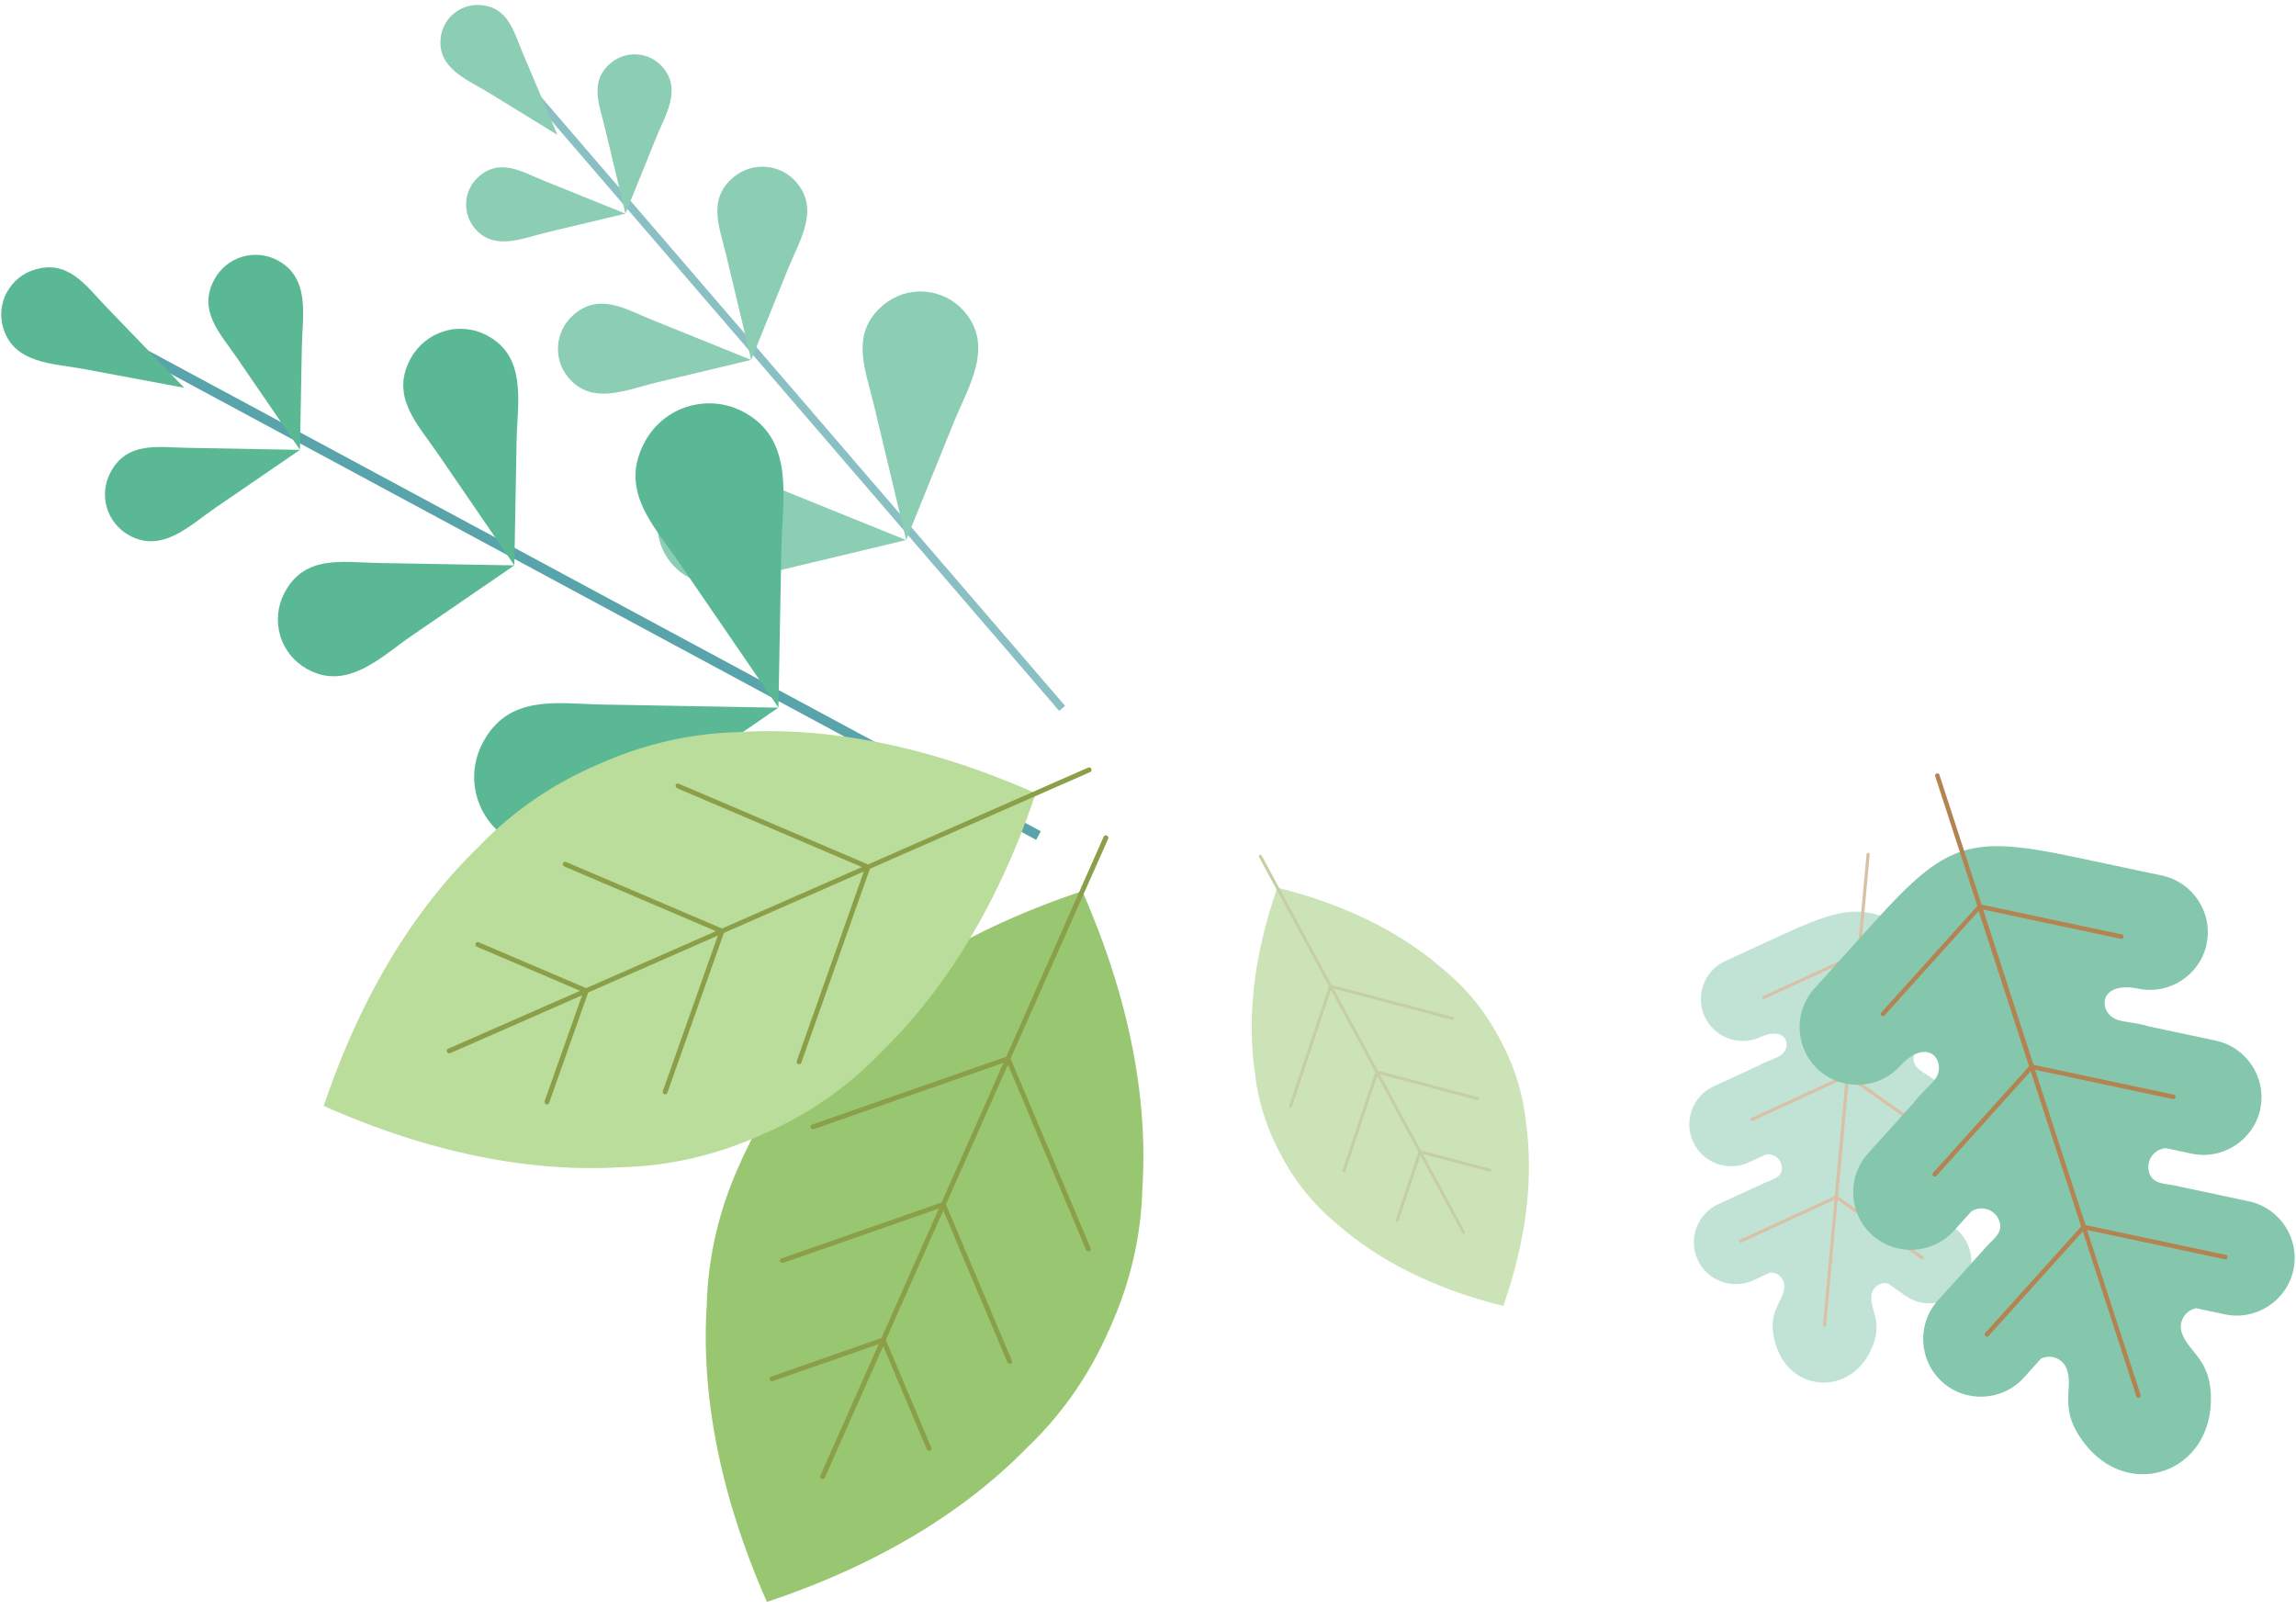 <?xml version="1.0" encoding="UTF-8"?>
<svg width="254px" height="178px" viewBox="0 0 254 178" version="1.1" xmlns="http://www.w3.org/2000/svg" xmlns:xlink="http://www.w3.org/1999/xlink">
    <!-- Generator: Sketch 53.2 (72643) - https://sketchapp.com -->
    <title>polaroid-leaves-base</title>
    <desc>Created with Sketch.</desc>
    <g id="Page-1" stroke="none" stroke-width="1" fill="none" fill-rule="evenodd">
        <g id="polaroid-leaves-base">
            <g id="Group" transform="translate(0, 28)">
                <polygon id="Path" fill="#59A4AA" fill-rule="nonzero" points="7.327 5.9 6.814 6.853 114.625 64.912 115.138 63.959"></polygon>
                <path d="M31,42.326 C31.487,43.949 32.564,45.224 33.934,45.991 C38.404,48.51 42.13,44.677 45.54,42.335 L56.901,34.548 L48.388,22.114 C46.169,18.882 43.09,15.816 45.475,11.579 C46.249,10.212 47.524,9.134 49.14,8.643 C50.763,8.155 52.42,8.353 53.814,9.075 C58.378,11.421 57.228,16.641 57.149,20.777 L56.901,34.548 L41.834,34.283 C37.914,34.21 33.66,33.327 31.436,37.65 C30.72,39.049 30.521,40.707 31,42.326 L31,42.326 Z M76.138,16.966 C78.22,16.341 80.364,16.594 82.147,17.517 C88.017,20.537 86.54,27.253 86.444,32.572 L86.116,50.291 L66.73,49.944 C61.69,49.859 56.209,48.71 53.352,54.278 C52.431,56.074 52.174,58.207 52.798,60.29 C53.429,62.376 54.817,64.015 56.572,65.007 C62.325,68.246 67.119,63.317 71.507,60.309 L86.12,50.283 L75.161,34.288 C72.316,30.127 68.34,26.184 71.416,20.733 C72.409,18.977 74.049,17.587 76.131,16.962 L76.138,16.966 Z M0.755,4.331 C0.092,5.561 -0.02,6.937 0.327,8.175 C1.463,12.252 5.867,12.192 9.22,12.814 L20.38,14.899 L11.759,5.957 C9.519,3.633 7.552,0.63 3.736,1.862 C2.508,2.261 1.421,3.112 0.762,4.335 L0.755,4.331 Z M11.829,28.181 C11.43,26.848 11.598,25.474 12.187,24.327 C14.023,20.762 17.531,21.496 20.76,21.545 L33.186,21.768 L33.389,10.413 C33.449,7.009 34.398,2.703 30.638,0.763 C29.492,0.174 28.118,0.007 26.786,0.407 C25.454,0.807 24.399,1.703 23.765,2.827 C21.799,6.322 24.339,8.854 26.161,11.516 L33.186,21.768 L23.818,28.187 C21.008,30.11 17.936,33.272 14.247,31.201 C13.124,30.568 12.228,29.513 11.829,28.181 L11.829,28.181 Z" id="Shape" fill="#5AB994"></path>
            </g>
            <g id="Group" opacity="0.7" transform="translate(48, 0)">
                <polygon id="Path" fill="#59A4AA" fill-rule="nonzero" points="6.566 4.562 5.916 5.122 69.178 78.648 69.828 78.089"></polygon>
                <path d="M13.739,38.218 C13.638,39.557 14.073,40.806 14.87,41.761 C17.46,44.893 21.303,43.114 24.489,42.35 L35.102,39.815 L32.333,28.203 C31.609,25.183 30.202,22.042 33.168,19.586 C34.128,18.794 35.377,18.358 36.711,18.453 C38.05,18.553 39.22,19.17 40.045,20.1 C42.755,23.129 40.424,26.663 39.192,29.7 L35.102,39.815 L24.033,35.344 C21.155,34.177 18.259,32.318 15.388,34.883 C14.462,35.715 13.844,36.885 13.739,38.218 L13.739,38.218 Z M54.317,32.269 C56.034,32.398 57.547,33.193 58.604,34.381 C62.089,38.281 59.091,42.828 57.511,46.735 L52.242,59.746 L38.002,53.989 C34.299,52.496 30.572,50.092 26.878,53.399 C25.689,54.466 24.893,55.971 24.764,57.688 C24.638,59.41 25.2,61.016 26.216,62.248 C29.552,66.275 34.496,63.99 38.594,63.01 L52.247,59.742 L48.679,44.803 C47.756,40.918 45.935,36.874 49.756,33.715 C50.989,32.698 52.595,32.136 54.312,32.264 L54.317,32.269 Z M2.151,1.537 C1.312,2.259 0.838,3.245 0.743,4.259 C0.427,7.596 3.701,8.801 6.004,10.213 L13.666,14.921 L9.827,5.861 C8.83,3.508 8.227,0.729 5.056,0.557 C4.034,0.503 2.989,0.825 2.155,1.542 L2.151,1.537 Z M3.574,22.317 C3.657,21.219 4.171,20.25 4.932,19.569 C7.301,17.453 9.687,18.991 12.062,19.944 L21.188,23.634 L24.56,15.294 C25.57,12.793 27.493,9.878 25.264,7.377 C24.583,6.616 23.614,6.103 22.516,6.021 C21.417,5.938 20.382,6.302 19.595,6.953 C17.149,8.98 18.309,11.573 18.902,14.059 L21.188,23.634 L12.439,25.723 C9.815,26.349 6.646,27.815 4.505,25.237 C3.854,24.45 3.491,23.416 3.574,22.317 L3.574,22.317 Z" id="Shape" fill="#5AB994"></path>
            </g>
            <g id="Group" transform="translate(78, 92)">
                <path d="M12.938,23.679 C9.132,27.296 6.03,31.723 3.816,36.825 C1.508,41.886 0.315,47.153 0.186,52.402 C-0.436,62.09 1.536,73.173 6.84,85.22 C19.328,81.061 28.862,75.089 35.639,68.132 C39.445,64.514 42.547,60.088 44.753,54.989 C47.062,49.928 48.255,44.661 48.381,39.405 C49.002,29.717 47.031,18.633 41.727,6.586 C29.238,10.745 19.704,16.718 12.927,23.675 L12.938,23.679 Z" id="Path" fill="#99C771"></path>
                <path d="M20.004,56.248 L25.036,68.168 C25.09,68.309 25.031,68.457 24.887,68.503 C24.747,68.558 24.585,68.486 24.531,68.345 L19.706,56.918 L13.243,71.485 C13.185,71.615 13.029,71.675 12.889,71.613 C12.748,71.55 12.68,71.397 12.746,71.265 L19.209,56.697 L7.5,60.788 C7.359,60.842 7.197,60.771 7.143,60.63 C7.089,60.49 7.148,60.341 7.292,60.295 L19.507,56.027 L25.865,41.698 L8.652,47.712 C8.511,47.766 8.349,47.695 8.295,47.554 C8.241,47.414 8.3,47.265 8.444,47.219 L26.162,41.028 L33.019,25.575 L12.04,32.906 C11.899,32.96 11.737,32.888 11.683,32.748 C11.629,32.607 11.688,32.459 11.832,32.413 L33.324,24.902 L44.096,0.567 C44.153,0.437 44.309,0.377 44.45,0.439 C44.59,0.502 44.658,0.655 44.593,0.787 L33.799,25.113 L42.652,46.088 C42.706,46.228 42.647,46.377 42.503,46.423 C42.363,46.477 42.201,46.405 42.147,46.265 L33.505,25.791 L26.648,41.244 L33.947,58.535 C34.001,58.676 33.942,58.824 33.798,58.87 C33.658,58.924 33.496,58.852 33.442,58.712 L26.351,41.914 L19.993,56.243 L20.004,56.248 Z" id="Path" fill="#8B9F48" fill-rule="nonzero"></path>
            </g>
            <g id="Group" opacity="0.5" transform="translate(138, 94)">
                <path d="M0.811,24.52 C1.138,27.714 2.12,30.87 3.761,33.85 C5.347,36.859 7.449,39.406 9.941,41.431 C14.396,45.354 20.496,48.544 28.309,50.483 C30.966,42.885 31.641,36.038 30.809,30.158 C30.482,26.964 29.5,23.808 27.857,20.833 C26.272,17.824 24.169,15.277 21.673,13.251 C17.218,9.327 11.117,6.137 3.305,4.199 C0.648,11.796 -0.027,18.643 0.805,24.524 L0.811,24.52 Z" id="Path" fill="#99C771"></path>
                <path d="M19.212,33.28 L26.861,35.302 C26.949,35.329 26.999,35.413 26.968,35.499 C26.941,35.588 26.846,35.639 26.758,35.613 L19.425,33.674 L24.056,42.249 C24.098,42.325 24.068,42.423 23.986,42.468 C23.903,42.512 23.804,42.488 23.764,42.407 L19.132,33.832 L16.733,41.028 C16.707,41.116 16.611,41.168 16.523,41.141 C16.435,41.115 16.385,41.031 16.417,40.944 L18.919,33.438 L14.363,25.003 L10.837,35.581 C10.81,35.669 10.715,35.721 10.627,35.694 C10.539,35.668 10.489,35.584 10.52,35.497 L14.15,24.609 L9.237,15.513 L4.939,28.405 C4.913,28.493 4.817,28.545 4.729,28.518 C4.641,28.492 4.592,28.408 4.623,28.321 L9.025,15.113 L1.278,0.802 C1.237,0.725 1.266,0.627 1.349,0.583 C1.431,0.538 1.531,0.562 1.571,0.644 L9.305,14.962 L22.764,18.522 C22.853,18.548 22.902,18.632 22.871,18.719 C22.845,18.807 22.749,18.859 22.661,18.832 L9.523,15.358 L14.436,24.454 L25.532,27.388 C25.62,27.415 25.67,27.499 25.639,27.585 C25.612,27.674 25.517,27.725 25.429,27.699 L14.649,24.849 L19.205,33.283 L19.212,33.28 Z" id="Path" fill="#8B9F48" fill-rule="nonzero"></path>
            </g>
            <g id="Group" transform="translate(35, 80)">
                <path d="M46.793,0.992 C41.544,1.1 36.27,2.279 31.195,4.557 C26.079,6.74 21.648,9.827 18.016,13.618 C11.027,20.357 5.014,29.874 0.814,42.348 C12.843,47.692 23.912,49.705 33.608,49.133 C38.857,49.025 44.131,47.845 49.198,45.564 C54.315,43.381 58.745,40.294 62.381,36.496 C69.369,29.757 75.382,20.24 79.582,7.765 C67.553,2.422 56.484,0.409 46.789,0.981 L46.793,0.992 Z" id="Path" fill="#BADD9C"></path>
                <path d="M30.064,29.815 L25.748,42.013 C25.693,42.154 25.55,42.223 25.412,42.161 C25.272,42.106 25.201,41.944 25.256,41.804 L29.393,30.11 L14.8,36.516 C14.67,36.573 14.514,36.512 14.453,36.372 C14.391,36.231 14.444,36.072 14.582,36.018 L29.174,29.612 L17.766,24.743 C17.626,24.688 17.555,24.526 17.609,24.386 C17.664,24.245 17.808,24.176 17.945,24.238 L29.845,29.317 L44.2,23.016 L27.43,15.859 C27.289,15.804 27.218,15.642 27.273,15.502 C27.327,15.361 27.471,15.292 27.608,15.354 L44.871,22.721 L60.351,15.925 L39.911,7.203 C39.771,7.149 39.7,6.986 39.754,6.846 C39.809,6.706 39.953,6.636 40.09,6.699 L61.03,15.634 L85.388,4.915 C85.518,4.858 85.674,4.919 85.736,5.059 C85.797,5.2 85.745,5.359 85.607,5.413 L61.239,16.11 L53.643,37.572 C53.589,37.713 53.445,37.782 53.308,37.72 C53.168,37.665 53.096,37.503 53.151,37.363 L60.565,16.413 L45.085,23.208 L38.824,40.902 C38.769,41.042 38.625,41.112 38.488,41.049 C38.348,40.995 38.277,40.832 38.331,40.692 L44.413,23.503 L30.059,29.805 L30.064,29.815 Z" id="Path" fill="#8B9F48" fill-rule="nonzero"></path>
            </g>
            <g id="Group" opacity="0.5" transform="translate(186, 94)">
                <path d="M35.166,21.476 C36.641,19.393 36.138,16.49 34.06,15.016 L28.352,10.982 C21.132,5.878 19.268,5.688 11.235,9.384 L4.855,12.319 C2.536,13.386 1.515,16.149 2.584,18.466 C3.653,20.784 6.418,21.804 8.737,20.736 C11.838,19.367 12.322,22.039 10.837,22.85 C10.17,23.22 9.227,23.466 8.585,23.872 L3.575,26.18 C1.255,27.248 0.235,30.01 1.304,32.328 C2.373,34.645 5.138,35.665 7.457,34.598 L9.373,33.717 C9.496,33.7 9.617,33.699 9.748,33.711 C10.581,33.788 11.191,34.523 11.115,35.355 C11.027,36.307 10.135,36.437 9.335,36.806 L4.078,39.223 C1.759,40.291 0.739,43.054 1.808,45.371 C2.877,47.689 5.642,48.709 7.961,47.641 L9.829,46.779 C9.893,46.779 9.962,46.78 10.024,46.785 C10.857,46.862 11.468,47.597 11.391,48.429 C11.232,50.15 9.459,51.039 10.349,54.42 C11.035,57.082 12.92,58.595 14.963,58.899 C17.221,59.24 19.679,58.104 20.952,55.405 C22.447,52.244 20.866,51.046 21.025,49.325 C21.102,48.493 21.837,47.882 22.67,47.959 C22.738,47.965 22.801,47.971 22.863,47.988 L24.78,49.344 C26.864,50.818 29.77,50.316 31.244,48.239 C32.719,46.157 32.217,43.254 30.138,41.78 L25.176,38.269 C24.452,37.76 23.604,37.469 23.692,36.517 C23.769,35.685 24.504,35.074 25.337,35.151 C25.462,35.163 25.586,35.191 25.704,35.231 L27.426,36.448 C29.511,37.922 32.416,37.42 33.891,35.343 C35.366,33.261 34.863,30.357 32.785,28.884 L28.281,25.697 C27.725,25.18 26.843,24.759 26.255,24.28 C24.95,23.211 25.915,20.673 28.707,22.586 C30.791,24.061 33.696,23.559 35.171,21.482 L35.166,21.476 Z" id="Path" fill="#84C7AC"></path>
                <path d="M9.183,16.535 C9.093,16.578 8.987,16.54 8.943,16.45 C8.9,16.359 8.938,16.254 9.029,16.21 L19.483,11.399 L20.489,0.501 C20.498,0.404 20.586,0.332 20.683,0.341 C20.78,0.35 20.852,0.437 20.843,0.534 L19.836,11.437 L29.232,18.082 C29.313,18.141 29.331,18.252 29.272,18.333 C29.213,18.414 29.102,18.432 29.021,18.373 L19.792,11.847 L18.587,24.894 L27.983,31.538 C28.064,31.598 28.083,31.709 28.024,31.789 C27.964,31.87 27.853,31.889 27.773,31.829 L18.544,25.303 L17.339,38.35 L26.735,44.995 C26.816,45.054 26.834,45.165 26.775,45.246 C26.716,45.326 26.605,45.345 26.524,45.286 L17.295,38.76 L16.016,52.61 C16.007,52.707 15.92,52.779 15.823,52.77 C15.726,52.761 15.653,52.674 15.662,52.577 L16.942,38.727 L6.674,43.452 C6.583,43.496 6.478,43.457 6.434,43.367 C6.391,43.277 6.429,43.171 6.52,43.128 L16.974,38.316 L18.179,25.27 L7.911,29.995 C7.821,30.038 7.715,30 7.671,29.91 C7.628,29.819 7.667,29.714 7.757,29.67 L18.211,24.859 L19.416,11.812 L9.148,16.538 L9.183,16.535 Z" id="Path" fill="#B38352" fill-rule="nonzero"></path>
            </g>
            <g id="Group" transform="translate(199, 85)">
                <path d="M45.104,19.445 C45.839,16.004 43.62,12.6 40.185,11.865 L30.757,9.865 C18.831,7.332 16.367,8.107 8.205,17.164 L1.721,24.356 C-0.635,26.972 -0.423,31.027 2.193,33.381 C4.81,35.734 8.868,35.52 11.224,32.904 C14.406,29.481 16.474,32.602 15.035,34.438 C14.392,35.269 13.331,36.095 12.74,36.959 L7.65,42.612 C5.293,45.228 5.506,49.283 8.122,51.637 C10.738,53.99 14.796,53.776 17.152,51.16 L19.1,49.001 C19.246,48.912 19.399,48.846 19.572,48.79 C20.668,48.433 21.842,49.031 22.198,50.127 C22.606,51.381 21.546,52.032 20.735,52.934 L15.393,58.86 C13.036,61.476 13.249,65.531 15.865,67.884 C18.481,70.238 22.539,70.024 24.895,67.408 L26.793,65.298 C26.873,65.264 26.961,65.227 27.044,65.2 C28.14,64.844 29.314,65.442 29.67,66.538 C30.407,68.805 28.644,70.896 31.613,74.695 C33.932,77.692 37.145,78.583 39.898,77.854 C42.944,77.056 45.439,74.279 45.582,70.167 C45.752,65.348 43.098,64.692 42.361,62.425 C42.005,61.329 42.604,60.155 43.701,59.799 C43.791,59.77 43.874,59.743 43.961,59.731 L47.128,60.404 C50.571,61.136 53.978,58.917 54.715,55.483 C55.449,52.042 53.231,48.638 49.795,47.903 L41.597,46.159 C40.403,45.908 39.17,46.001 38.763,44.748 C38.407,43.652 39.006,42.478 40.103,42.122 C40.268,42.068 40.441,42.037 40.611,42.023 L43.456,42.626 C46.899,43.359 50.306,41.14 51.043,37.706 C51.777,34.265 49.559,30.861 46.123,30.126 L38.683,28.543 C37.697,28.191 36.351,28.138 35.344,27.851 C33.109,27.208 32.949,23.467 37.527,24.37 C40.971,25.103 44.378,22.884 45.114,19.45 L45.104,19.445 Z" id="Path" fill="#84C7AC"></path>
                <path d="M9.5,27.34 C9.409,27.444 9.254,27.453 9.15,27.362 C9.046,27.272 9.037,27.117 9.128,27.013 L19.75,15.224 L15.088,0.871 C15.047,0.744 15.118,0.604 15.246,0.563 C15.374,0.521 15.513,0.592 15.554,0.72 L20.218,15.08 L35.739,18.379 C35.874,18.41 35.958,18.54 35.927,18.675 C35.896,18.809 35.765,18.893 35.631,18.862 L20.386,15.623 L25.966,32.805 L41.487,36.104 C41.622,36.135 41.706,36.266 41.675,36.4 C41.644,36.535 41.513,36.619 41.379,36.588 L26.134,33.348 L31.714,50.531 L47.236,53.83 C47.37,53.861 47.454,53.991 47.423,54.126 C47.392,54.26 47.261,54.344 47.127,54.313 L31.882,51.074 L37.806,69.315 C37.847,69.442 37.776,69.581 37.648,69.623 C37.521,69.664 37.381,69.593 37.34,69.466 L31.416,51.225 L20.983,62.803 C20.893,62.908 20.738,62.916 20.634,62.826 C20.529,62.735 20.521,62.58 20.611,62.476 L31.233,50.687 L25.653,33.504 L15.22,45.083 C15.13,45.187 14.975,45.196 14.871,45.105 C14.766,45.015 14.758,44.86 14.848,44.756 L25.47,32.966 L19.89,15.784 L9.457,27.362 L9.5,27.34 Z" id="Path" fill="#B38352" fill-rule="nonzero"></path>
            </g>
        </g>
    </g>
</svg>